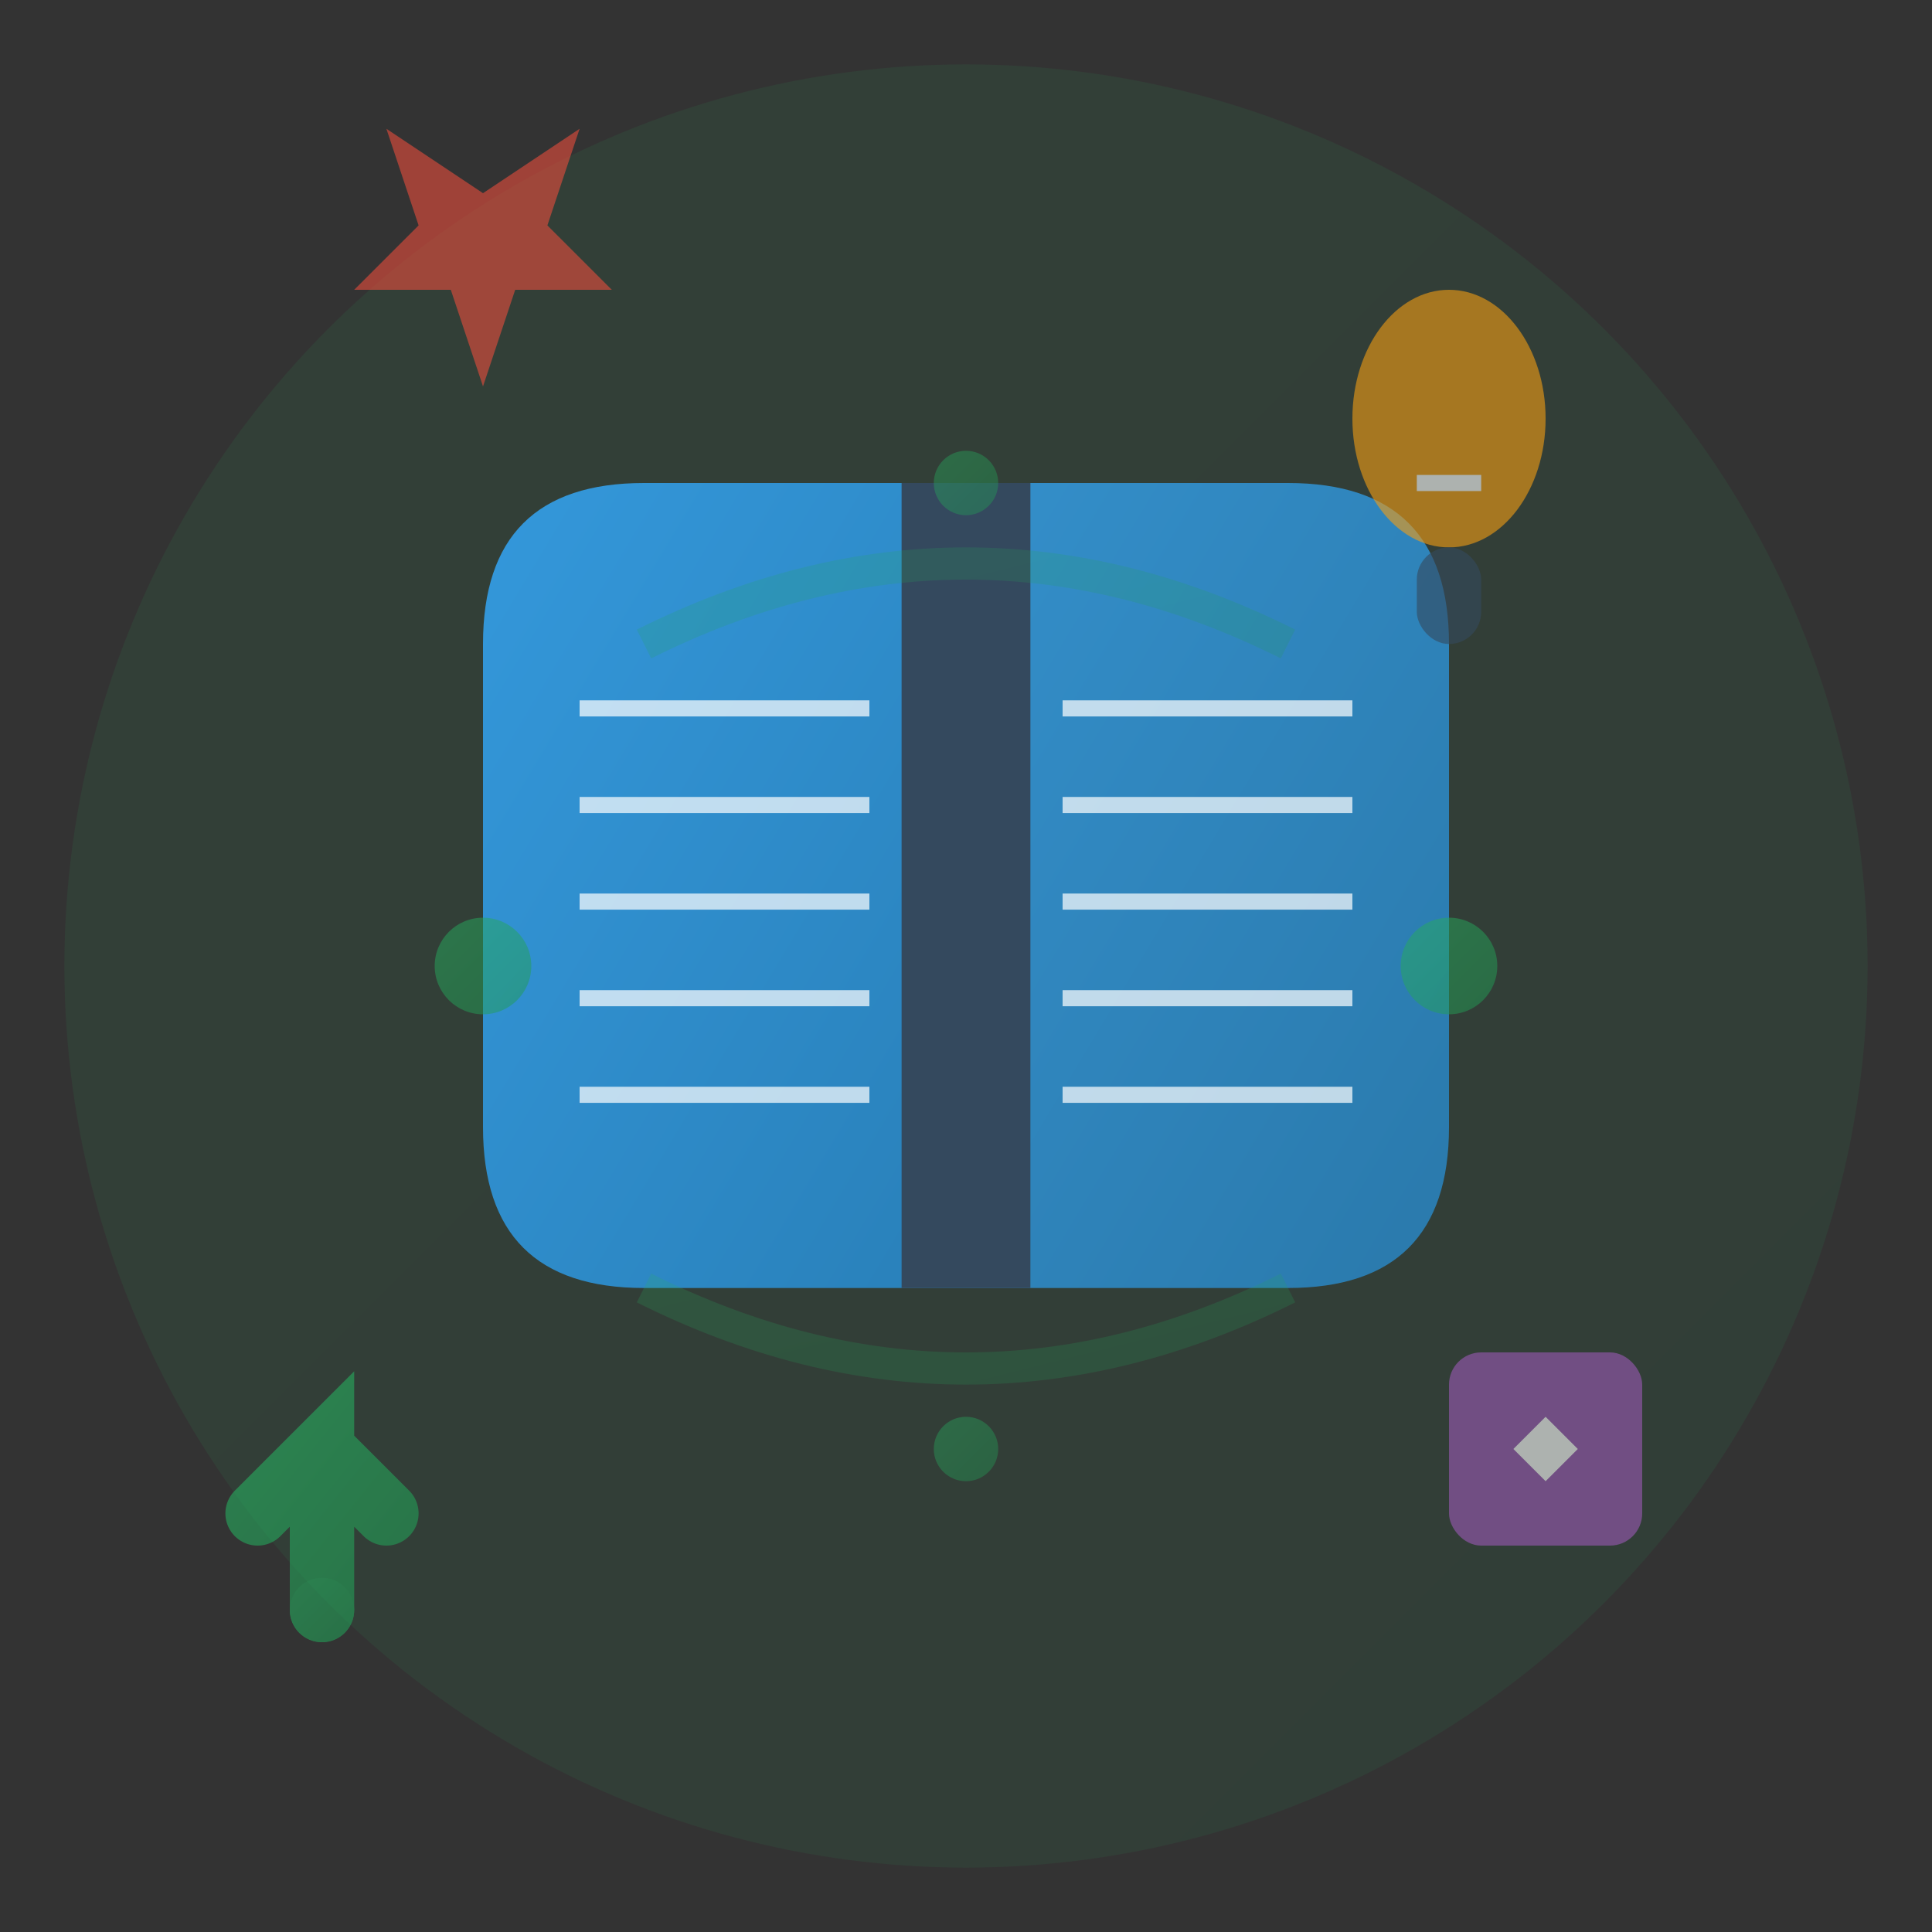 <svg width="60" height="60" viewBox="0 0 60 60" fill="none" xmlns="http://www.w3.org/2000/svg">
  <rect x="0" y="0" width="60" height="60" fill="#333333" stroke="none"/>
  <defs>
    <linearGradient id="aboutGradient" x1="0%" y1="0%" x2="100%" y2="100%">
      <stop offset="0%" style="stop-color:#27ae60;stop-opacity:1" />
      <stop offset="100%" style="stop-color:#229954;stop-opacity:1" />
    </linearGradient>
    <linearGradient id="bookGradient" x1="0%" y1="0%" x2="100%" y2="100%">
      <stop offset="0%" style="stop-color:#3498db;stop-opacity:1" />
      <stop offset="100%" style="stop-color:#2980b9;stop-opacity:1" />
    </linearGradient>
  </defs>
  
  <!-- Background circle -->
  <circle cx="30" cy="30" r="28" fill="url(#aboutGradient)" opacity="0.1"/>
  
  <!-- Open book -->
  <g transform="translate(30, 30)">
    <!-- Left page -->
    <path d="M-15 -10 Q-15 -15, -10 -15 L0 -15 L0 10 L-10 10 Q-15 10, -15 5 Z" fill="url(#bookGradient)"/>
    
    <!-- Right page -->
    <path d="M15 -10 Q15 -15, 10 -15 L0 -15 L0 10 L10 10 Q15 10, 15 5 Z" fill="url(#bookGradient)" opacity="0.9"/>
    
    <!-- Book spine -->
    <rect x="-2" y="-15" width="4" height="25" fill="#34495e"/>
    
    <!-- Page lines (left) -->
    <line x1="-12" y1="-8" x2="-3" y2="-8" stroke="white" stroke-width="0.5" opacity="0.7"/>
    <line x1="-12" y1="-5" x2="-3" y2="-5" stroke="white" stroke-width="0.5" opacity="0.7"/>
    <line x1="-12" y1="-2" x2="-3" y2="-2" stroke="white" stroke-width="0.5" opacity="0.7"/>
    <line x1="-12" y1="1" x2="-3" y2="1" stroke="white" stroke-width="0.5" opacity="0.7"/>
    <line x1="-12" y1="4" x2="-3" y2="4" stroke="white" stroke-width="0.5" opacity="0.7"/>
    
    <!-- Page lines (right) -->
    <line x1="12" y1="-8" x2="3" y2="-8" stroke="white" stroke-width="0.5" opacity="0.7"/>
    <line x1="12" y1="-5" x2="3" y2="-5" stroke="white" stroke-width="0.5" opacity="0.7"/>
    <line x1="12" y1="-2" x2="3" y2="-2" stroke="white" stroke-width="0.5" opacity="0.7"/>
    <line x1="12" y1="1" x2="3" y2="1" stroke="white" stroke-width="0.5" opacity="0.7"/>
    <line x1="12" y1="4" x2="3" y2="4" stroke="white" stroke-width="0.5" opacity="0.7"/>
  </g>
  
  <!-- Knowledge symbols floating around -->
  <g opacity="0.6">
    <!-- Lightbulb (ideas) -->
    <g transform="translate(45, 15)">
      <ellipse cx="0" cy="-2" rx="3" ry="4" fill="#f39c12"/>
      <rect x="-1" y="2" width="2" height="3" rx="1" fill="#34495e"/>
      <line x1="-1" y1="0" x2="1" y2="0" stroke="white" stroke-width="0.5"/>
    </g>
    
    <!-- Star (excellence) -->
    <polygon points="15,12 16,9 19,9 17,7 18,4 15,6 12,4 13,7 11,9 14,9" fill="#e74c3c"/>
    
    <!-- Growth arrow -->
    <g transform="translate(10, 45)">
      <path d="M0 5 L0 0 L-2 2 M0 0 L2 2" stroke="url(#aboutGradient)" stroke-width="2" fill="none" stroke-linecap="round"/>
      <circle cx="0" cy="5" r="1" fill="url(#aboutGradient)"/>
    </g>
    
    <!-- Certificate/achievement -->
    <g transform="translate(48, 45)">
      <rect x="-3" y="-3" width="6" height="6" rx="1" fill="#9b59b6"/>
      <polygon points="0,-1 1,0 0,1 -1,0" fill="white"/>
    </g>
  </g>
  
  <!-- Connecting wisdom lines -->
  <g opacity="0.2">
    <path d="M20 20 Q30 15, 40 20" stroke="url(#aboutGradient)" stroke-width="1" fill="none"/>
    <path d="M20 40 Q30 45, 40 40" stroke="url(#aboutGradient)" stroke-width="1" fill="none"/>
  </g>
  
  <!-- Experience dots -->
  <circle cx="15" cy="30" r="1.5" fill="url(#aboutGradient)" opacity="0.5"/>
  <circle cx="45" cy="30" r="1.5" fill="url(#aboutGradient)" opacity="0.5"/>
  <circle cx="30" cy="15" r="1" fill="url(#aboutGradient)" opacity="0.4"/>
  <circle cx="30" cy="45" r="1" fill="url(#aboutGradient)" opacity="0.4"/>
</svg>
